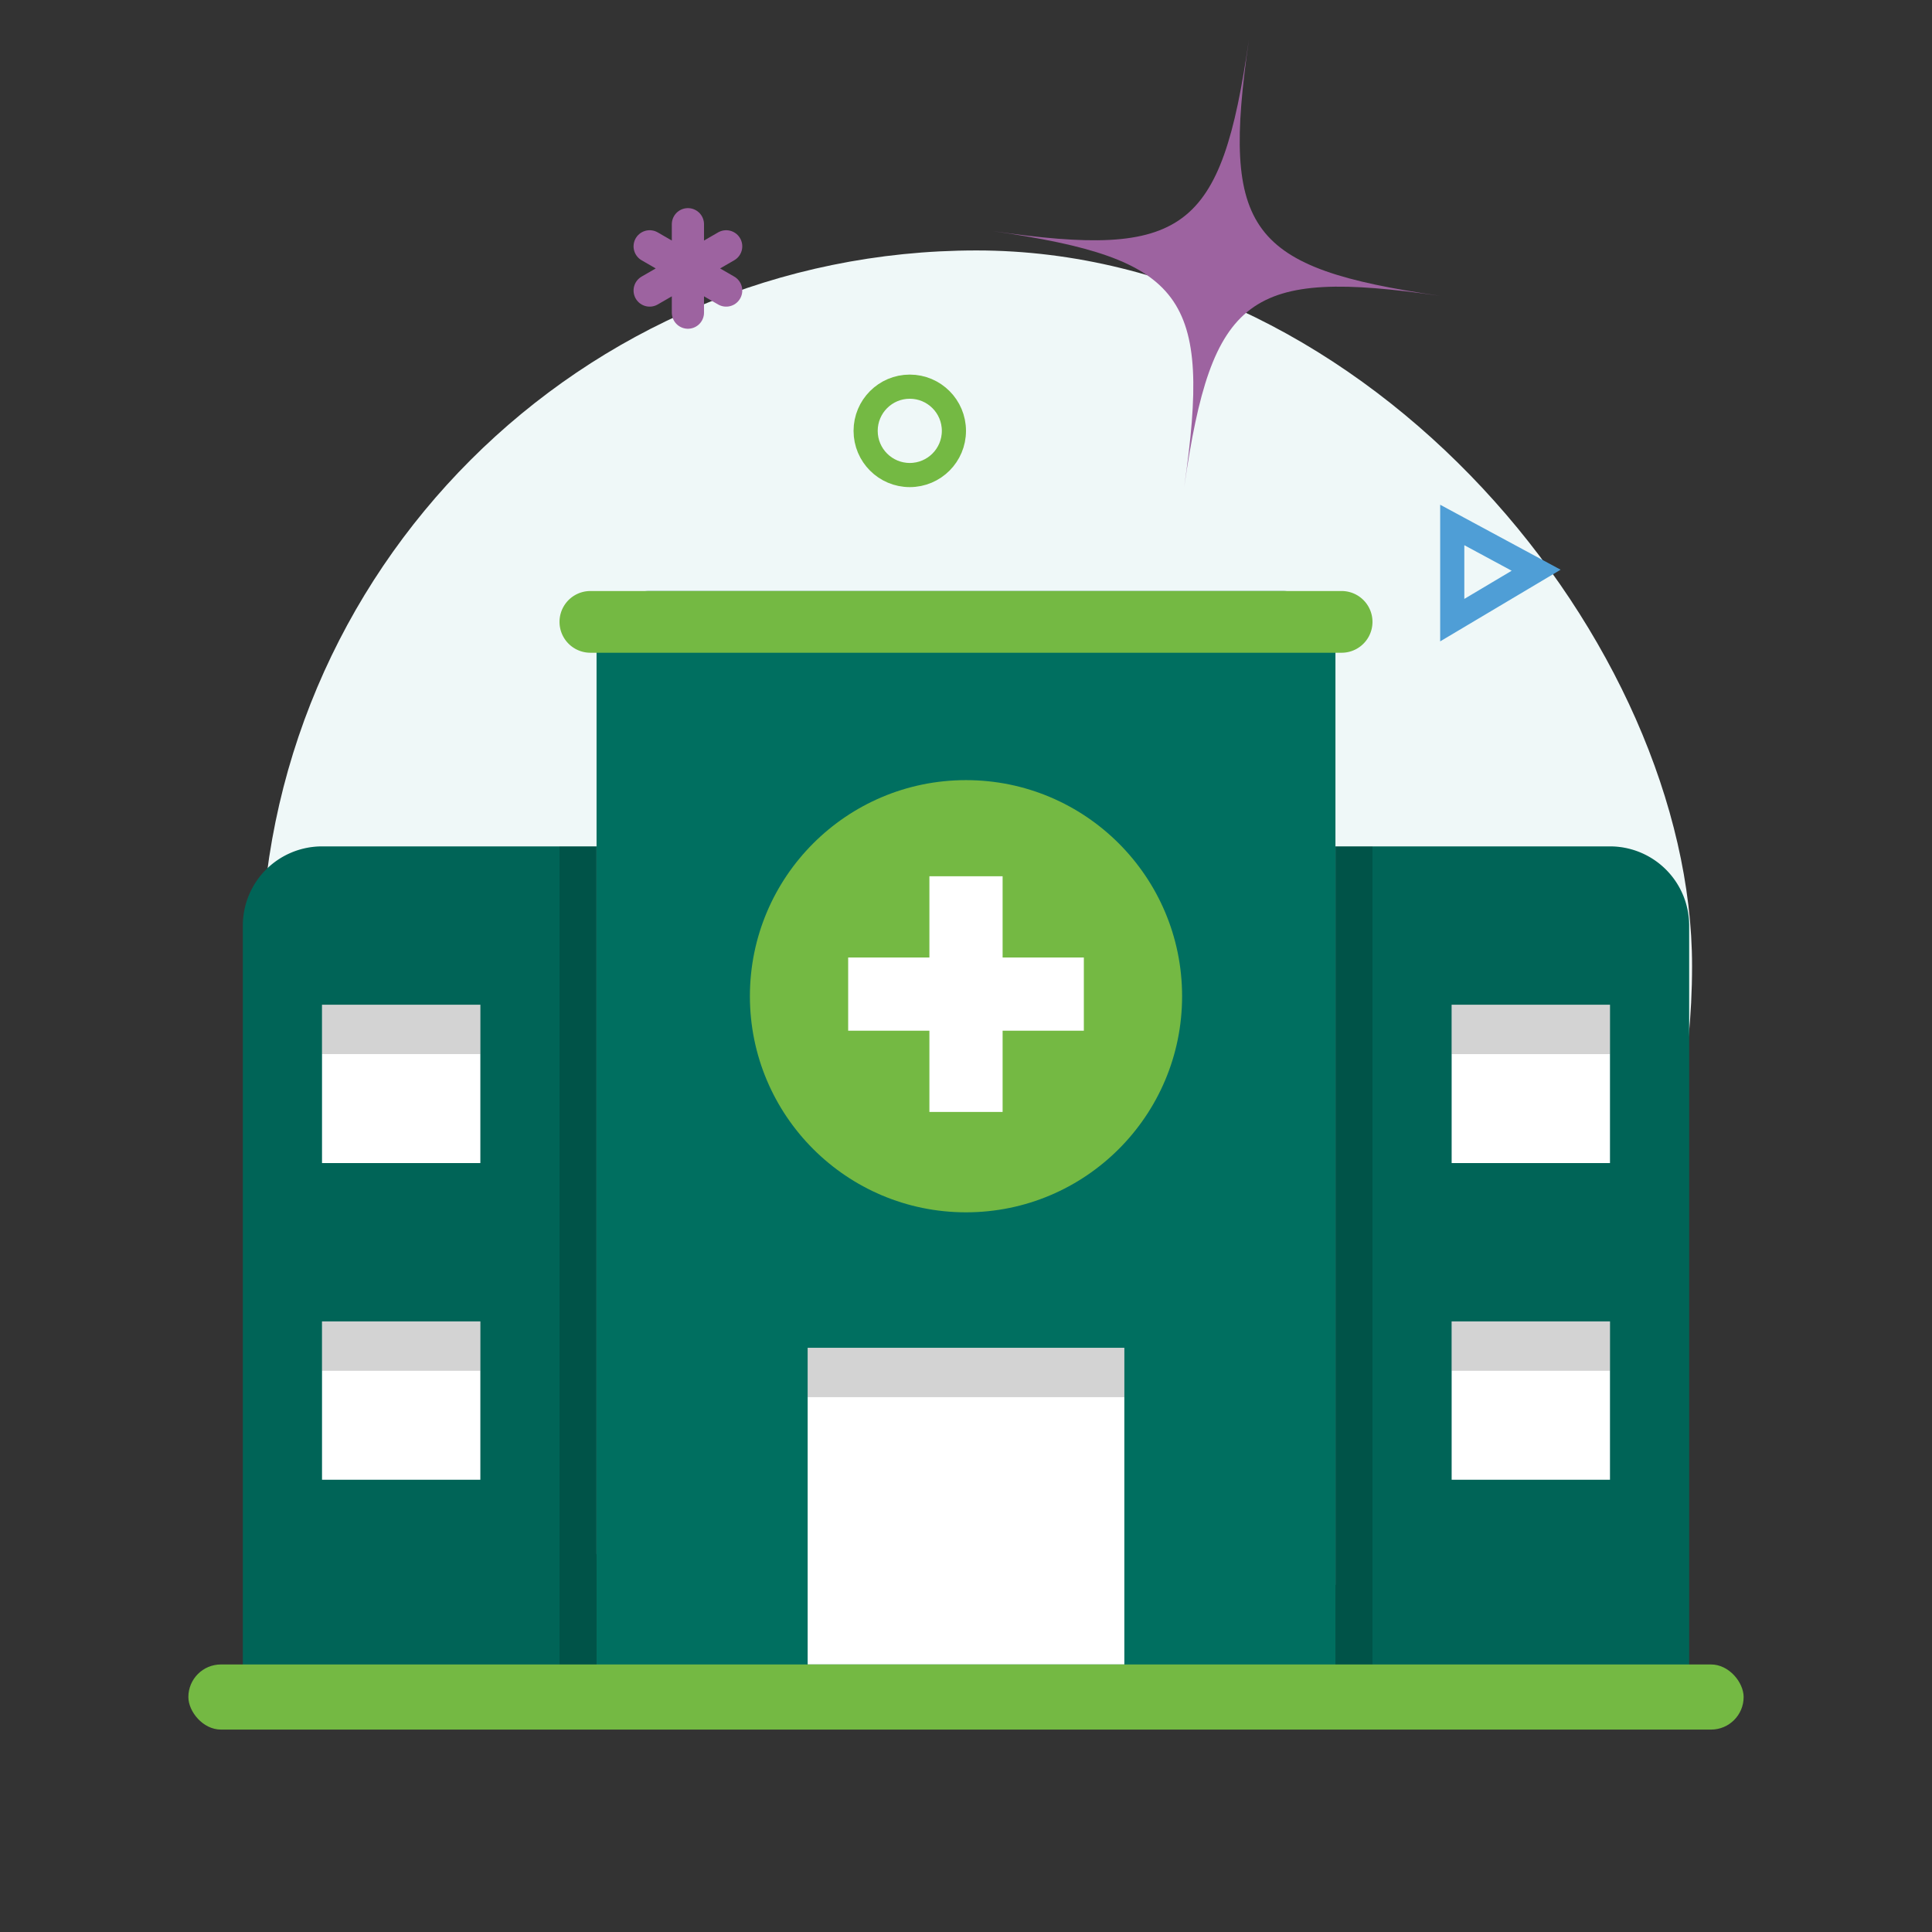 <svg width="216" height="216" viewBox="0 0 216 216" xmlns="http://www.w3.org/2000/svg" xmlns:xlink="http://www.w3.org/1999/xlink">
    <rect x="0" y="0" width="216" height="216" fill="#333333" stroke="none"/>
    <defs>
        <path d="M14.942 28.552h30.693v94.41H6.091v-85.56a8.851 8.851 0 0 1 8.851-8.85z" id="a"/>
        <path d="M128.245 28.552h30.693a8.851 8.851 0 0 1 8.851 8.85v85.56h-39.544v-94.41z" id="b"/>
    </defs>
    <g fill="none" fill-rule="evenodd">
        <path fill="none" d="M0 0h216v216H0z"/>
        <rect fill="#EFF8F8" x="29.176" y="28" width="160" height="160" rx="80"/>
        <g transform="translate(21.06 66.077)">
            <use fill="#006F60" xlink:href="#a"/>
            <use fill-opacity=".1" fill="#000" xlink:href="#a"/>
            <path fill="#000" opacity=".173" d="M41.495 28.552h4.14v94.411h-4.14z"/>
            <path fill="#FFF" d="M14.942 46.254h17.702v17.702H14.942z"/>
            <path fill="#000" opacity=".173" d="M14.942 46.254h17.702v5.52H14.942z"/>
            <path fill="#FFF" d="M14.942 81.658h17.702V99.36H14.942z"/>
            <path fill="#000" opacity=".173" d="M14.942 81.658h17.702v5.52H14.942z"/>
            <use fill="#006F60" xlink:href="#b"/>
            <use fill-opacity=".1" fill="#000" xlink:href="#b"/>
            <path fill="#000" opacity=".173" d="M128.245 28.552h4.14v94.41h-4.14z"/>
            <path d="M51.536 0h70.808a5.9 5.9 0 0 1 5.9 5.9v117.063H45.636V5.9A5.9 5.9 0 0 1 51.535 0z" fill="#006F60" fill-rule="nonzero"/>
            <path d="M44.945 0h83.99a3.45 3.45 0 0 1 0 6.9h-83.99a3.45 3.45 0 1 1 0-6.9z" fill="#74B943"/>
            <path fill="#FFF" d="M141.236 46.254h17.702v17.702h-17.702z"/>
            <path fill="#000" opacity=".173" d="M141.236 46.254h17.702v5.52h-17.702z"/>
            <path fill="#FFF" d="M69.238 84.608h35.404v35.404H69.238z"/>
            <path fill="#000" opacity=".173" d="M69.238 84.608h35.404v5.52H69.238z"/>
            <path fill="#FFF" d="M141.236 81.658h17.702V99.36h-17.702z"/>
            <path fill="#000" opacity=".173" d="M141.236 81.658h17.702v5.52h-17.702z"/>
            <rect fill="#74B943" y="120.012" width="173.88" height="7.281" rx="3.64"/>
            <g transform="translate(62.78 21.142)">
                <circle fill="#74B943" cx="24.16" cy="24.16" r="24.16"/>
                <path fill="#FFF" d="M10.986 19.83h26.349v8.185H10.986z"/>
                <path fill="#FFF" d="M20.068 10.748h8.185v26.349h-8.185z"/>
            </g>
        </g>
        <g transform="translate(72.443 4.46)">
            <ellipse stroke="#74B943" stroke-width="2.7" fill="none" cx="29.271" cy="43.71" rx="4.935" ry="4.94"/>
            <path d="M4.467 20.609v9.885M.19 23.08l8.554 4.942m-8.554 0 8.554-4.942" stroke="#9D63A0" stroke-width="3.6" stroke-linecap="round"/>
            <path d="M38.57 21.378C59.993 24.481 64.09 21.426 67.182 0c-3.093 21.424-.047 25.51 21.386 28.617C67.136 25.511 63.048 28.57 59.947 50c3.1-21.429.047-25.519-21.378-28.622z" fill="#9D63A0" fill-rule="nonzero"/>
            <path d="m99.3 59.292-9.38 5.58v-10.64l9.38 5.06z" stroke="#4F9ED6" stroke-width="2.7" fill="none"/>
        </g>
    </g>
</svg>
